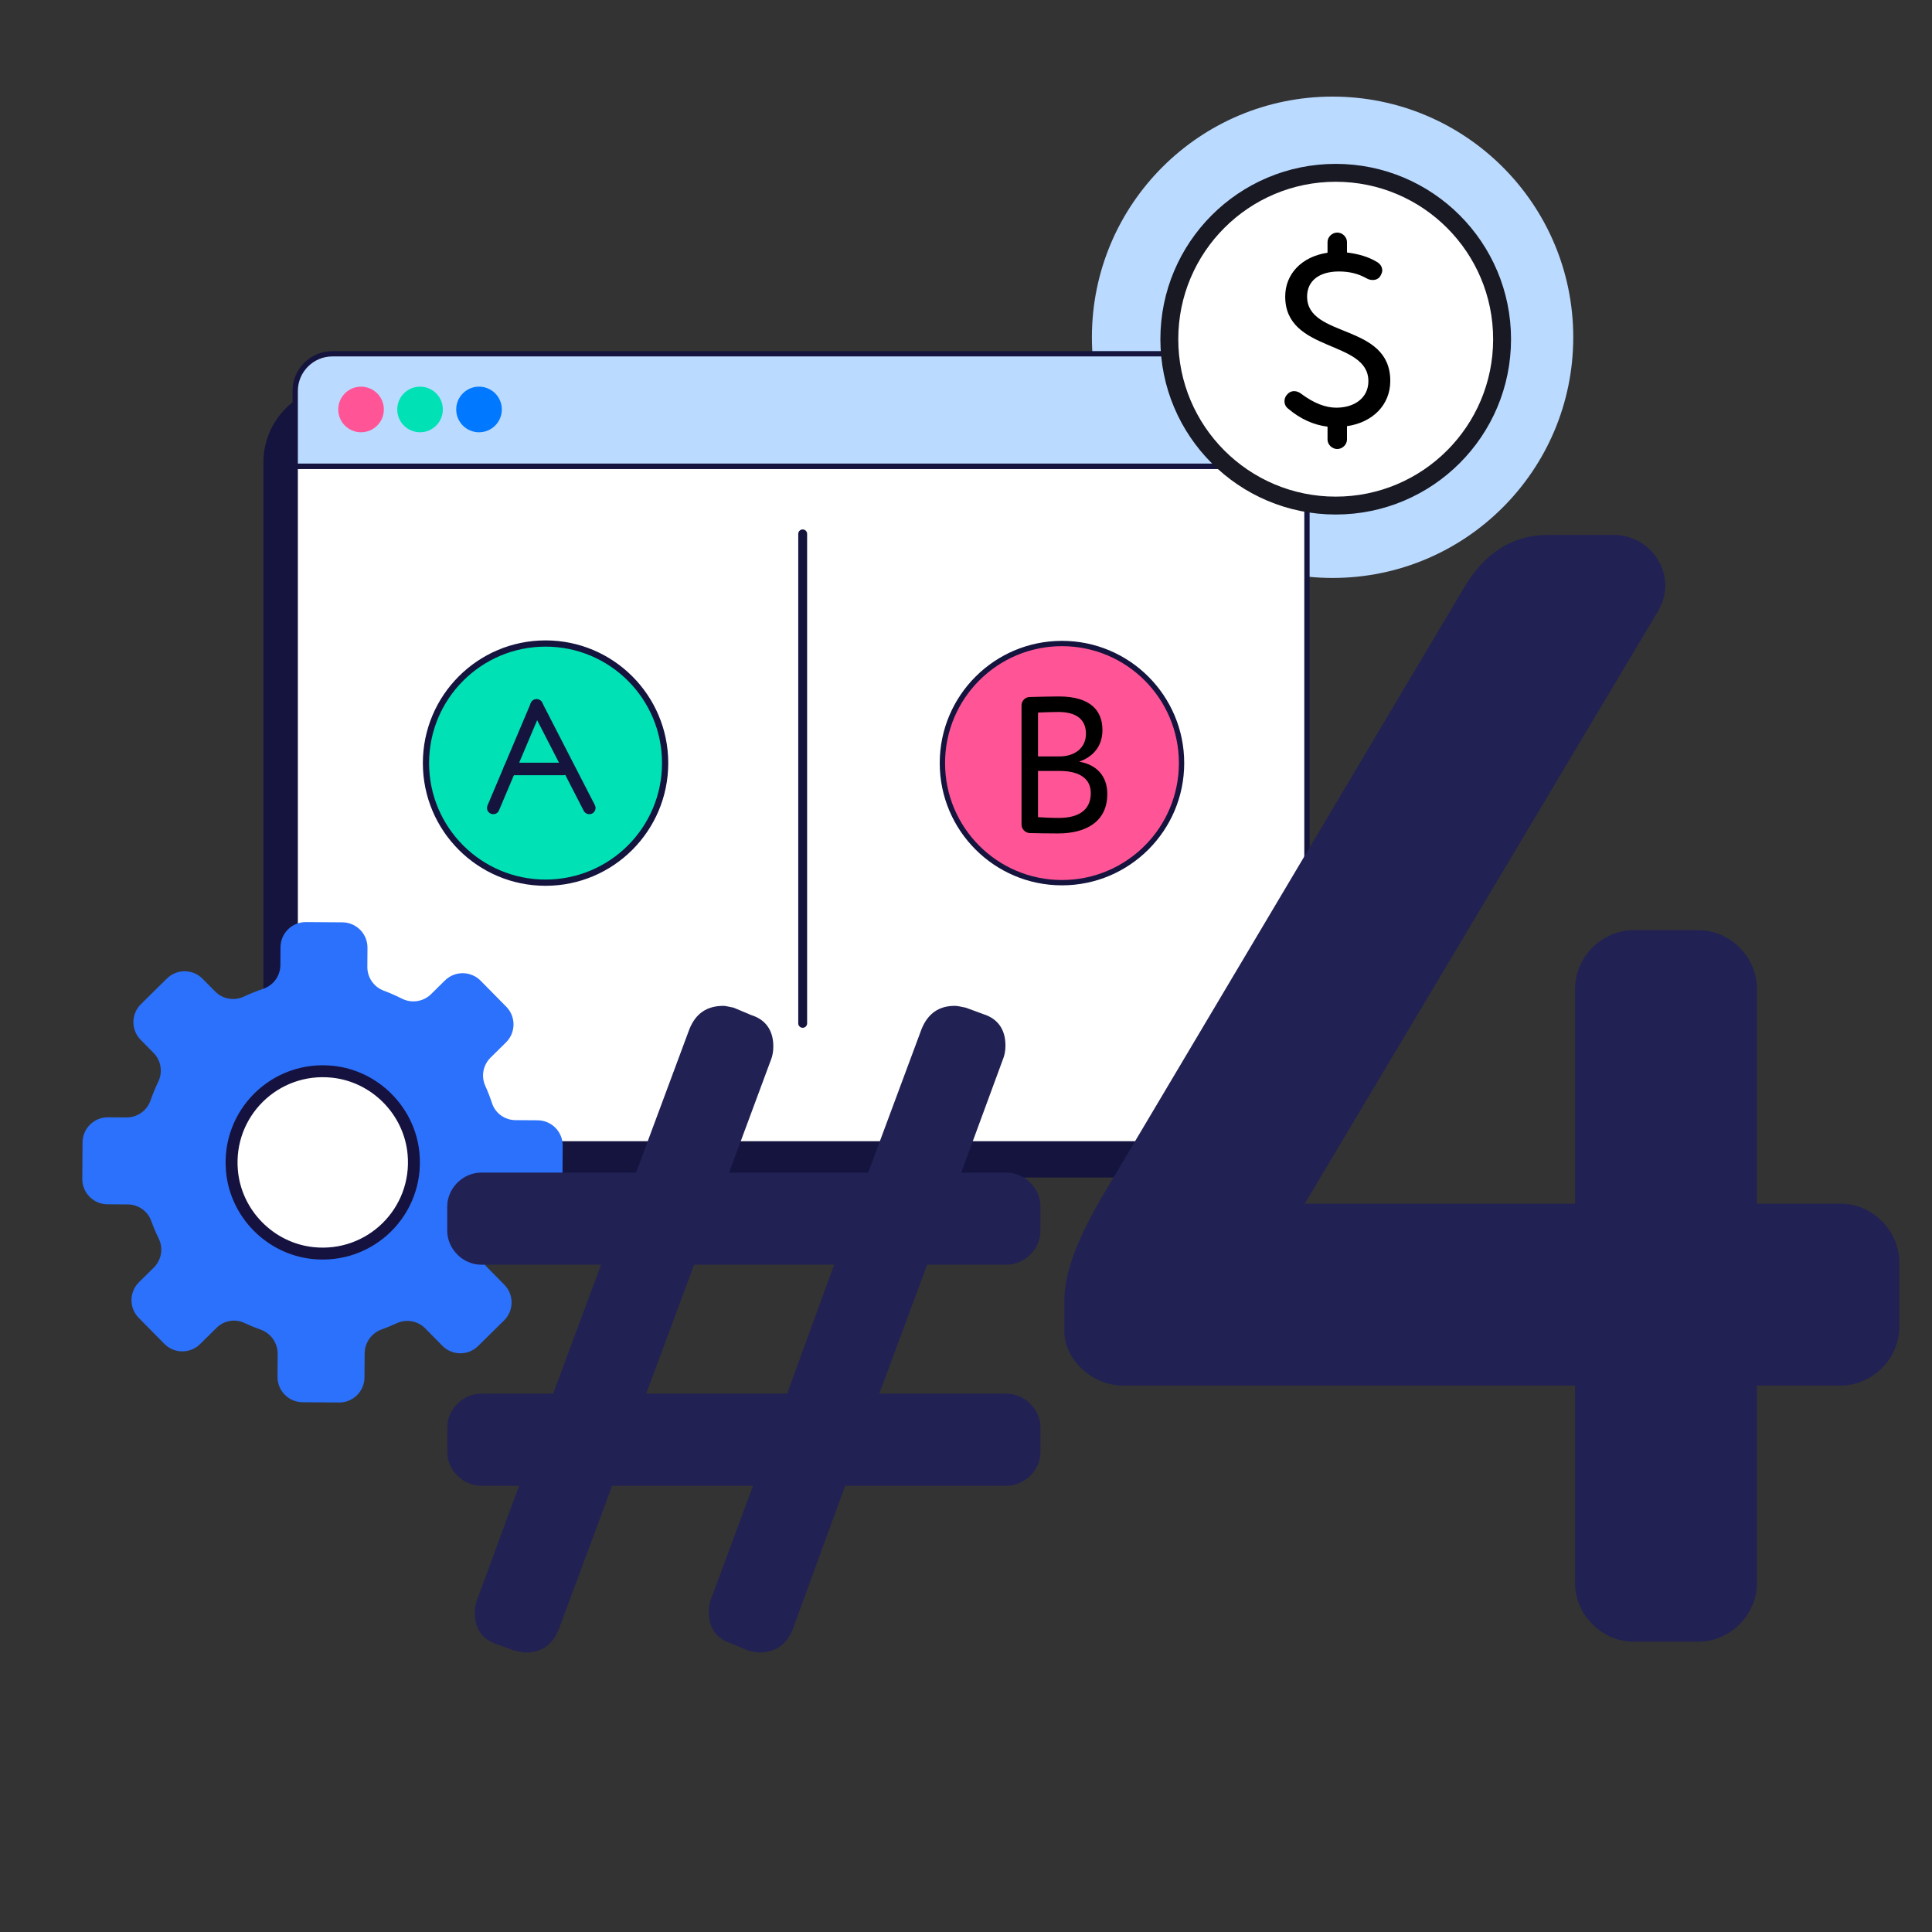 <svg xmlns="http://www.w3.org/2000/svg" width="1080" height="1080" viewBox="0 0 1080 1080" fill="none"><rect x="0" y="0" width="1080" height="1080" fill="#333333" stroke="none"/><path d="M879.457 188.539C879.457 262.841 819.22 323.078 744.918 323.078C670.616 323.078 610.379 262.841 610.379 188.539C610.379 114.237 670.616 54 744.918 54C819.22 54 879.457 114.237 879.457 188.539Z" fill="#BBDAFF"></path><path d="M671.206 658.248H190.053C166.508 658.248 147.241 638.981 147.241 615.431V258.442C147.241 234.897 166.508 215.63 190.053 215.63H671.206C694.756 215.63 714.023 234.897 714.023 258.442V615.431C714.023 638.981 694.756 658.248 671.206 658.248Z" fill="#14143E"></path><path d="M165.019 618.663C165.019 630.079 174.362 639.422 185.778 639.422H709.839C721.255 639.422 730.598 630.079 730.598 618.663V260.642H165.019V618.663Z" fill="white"></path><path d="M165.019 618.663C165.019 630.079 174.362 639.422 185.778 639.422H709.839C721.255 639.422 730.598 630.079 730.598 618.663V260.642H165.019V618.663Z" stroke="#14143E" stroke-width="2.975" stroke-miterlimit="10" stroke-linecap="round" stroke-linejoin="round"></path><path d="M709.839 197.76H185.778C174.362 197.76 165.019 207.103 165.019 218.519V260.642H730.598V218.519C730.598 207.103 721.255 197.76 709.839 197.76Z" fill="#BBDAFF"></path><path d="M709.839 197.76H185.778C174.362 197.76 165.019 207.103 165.019 218.519V260.642H730.598V218.519C730.598 207.103 721.255 197.76 709.839 197.76Z" stroke="#14143E" stroke-width="2.975" stroke-miterlimit="10" stroke-linecap="round" stroke-linejoin="round"></path><path d="M214.581 228.893C214.581 235.934 208.873 241.642 201.828 241.642C194.787 241.642 189.08 235.934 189.08 228.893C189.08 221.852 194.787 216.144 201.828 216.144C208.873 216.144 214.581 221.852 214.581 228.893Z" fill="#FF5596"></path><path d="M247.554 228.893C247.554 235.934 241.846 241.642 234.801 241.642C227.761 241.642 222.053 235.934 222.053 228.893C222.053 221.852 227.761 216.144 234.801 216.144C241.846 216.144 247.554 221.852 247.554 228.893Z" fill="#00E2B5"></path><path d="M280.527 228.893C280.527 235.934 274.819 241.642 267.779 241.642C260.734 241.642 255.026 235.934 255.026 228.893C255.026 221.852 260.734 216.144 267.779 216.144C274.819 216.144 280.527 221.852 280.527 228.893Z" fill="#0078FF"></path><path d="M448.706 298.441V572.061" stroke="#14143E" stroke-width="4.957" stroke-miterlimit="10" stroke-linecap="round" stroke-linejoin="round"></path><path d="M371.814 426.574C371.814 463.491 341.887 493.422 304.966 493.422C268.049 493.422 238.123 463.491 238.123 426.574C238.123 389.658 268.049 359.727 304.966 359.727C341.887 359.727 371.814 389.658 371.814 426.574Z" fill="#00E2B5"></path><path d="M371.814 426.574C371.814 463.491 341.887 493.422 304.966 493.422C268.049 493.422 238.123 463.491 238.123 426.574C238.123 389.658 268.049 359.727 304.966 359.727C341.887 359.727 371.814 389.658 371.814 426.574Z" stroke="#14143E" stroke-width="3.484" stroke-miterlimit="10" stroke-linecap="round" stroke-linejoin="round"></path><path d="M660.496 426.574C660.496 463.491 630.57 493.422 593.649 493.422C556.732 493.422 526.806 463.491 526.806 426.574C526.806 389.658 556.732 359.727 593.649 359.727C630.57 359.727 660.496 389.658 660.496 426.574Z" fill="#FF5596"></path><path d="M660.496 426.574C660.496 463.491 630.57 493.422 593.649 493.422C556.732 493.422 526.806 463.491 526.806 426.574C526.806 389.658 556.732 359.727 593.649 359.727C630.57 359.727 660.496 389.658 660.496 426.574Z" stroke="#14143E" stroke-width="2.975" stroke-miterlimit="10"></path><path d="M299.968 394.341L275.729 451.641L299.968 394.341Z" fill="white"></path><path d="M299.968 394.341L275.729 451.641L299.968 394.341Z" stroke="#14143E" stroke-width="7" stroke-miterlimit="10" stroke-linecap="round" stroke-linejoin="round"></path><path d="M329.417 451.643L299.967 394.343Z" fill="white"></path><path d="M329.417 451.643L299.967 394.343" stroke="#14143E" stroke-width="7" stroke-miterlimit="10" stroke-linecap="round" stroke-linejoin="round"></path><path d="M284.944 429.86H314.795Z" fill="white"></path><path d="M284.944 429.86H314.795" stroke="#14143E" stroke-width="7" stroke-miterlimit="10" stroke-linecap="round" stroke-linejoin="round"></path><path d="M580.254 456.785C582.753 457.006 587.637 457.223 591.975 457.223C603.148 457.223 609.763 452.665 609.763 443.338C609.763 435.311 603.474 430.974 592.514 430.974H580.254V456.785ZM580.254 422.835H592.405C600.436 422.835 607.051 418.389 607.051 410.149C607.051 402.23 601.736 397.998 591.649 397.998C587.637 397.998 582.966 398.215 580.254 398.319V422.835ZM616.273 408.084C616.273 417.628 610.523 423.273 603.252 425.768C612.696 427.393 618.984 433.469 618.984 443.882C618.984 459.279 607.155 465.898 591.427 465.898C586.551 465.898 580.254 465.789 575.591 465.685C573.101 465.572 571.041 463.403 571.041 461.013V394.308C571.041 391.818 573.101 389.645 575.591 389.645C580.254 389.536 586.764 389.323 591.866 389.323C609.984 389.323 616.273 397.563 616.273 408.084" fill="black"></path><path d="M746.669 282.62C798.036 282.62 839.676 240.98 839.676 189.613C839.676 138.247 798.036 96.607 746.669 96.607C695.302 96.607 653.659 138.247 653.659 189.613C653.659 240.98 695.302 282.62 746.669 282.62Z" fill="white" stroke="#181923" stroke-width="10"></path><path d="M742.097 238.502C734.346 237.549 727.001 234.286 720.068 228.44C718.71 227.349 718.029 225.987 718.029 224.224C718.029 223 718.439 221.913 719.249 220.823C720.478 219.327 721.836 218.65 723.466 218.65C724.828 218.65 726.19 219.197 727.41 220.146C734.346 225.314 740.869 227.897 746.986 227.897C757.32 227.897 764.937 222.323 764.937 213.076C764.937 189.827 718.439 197.302 718.439 165.759C718.439 153.248 727.548 143.462 742.097 141.285V135.306C742.097 132.448 744.68 130.003 747.534 130.003C750.387 130.003 752.974 132.448 752.974 135.306V141.147C759.501 141.966 764.937 143.596 769.287 146.182C771.597 147.407 772.688 149.174 772.688 151.213C772.688 152.162 772.279 153.114 771.597 154.339C770.649 155.835 769.153 156.516 767.386 156.516C766.161 156.516 765.071 156.244 763.851 155.563C759.363 152.981 754.194 151.756 748.486 151.756C737.2 151.756 730.673 157.193 730.673 165.759C730.673 189.279 777.176 180.446 777.176 212.938C777.176 226.397 767.252 236.191 752.974 238.226V245.705C752.974 248.559 750.387 251.008 747.534 251.008C744.68 251.008 742.097 248.559 742.097 245.705V238.502Z" fill="black"></path><path d="M46 658.985C45.947 666.781 52.222 673.145 60.018 673.199L71.401 673.279C77.247 673.319 82.529 676.932 84.513 682.43C85.751 685.858 87.17 689.201 88.758 692.444C91.407 697.862 90.247 704.368 85.954 708.602L77.7 716.744C72.151 722.218 72.089 731.155 77.561 736.705L91.878 751.221C97.35 756.773 106.287 756.834 111.839 751.36L121.09 742.238C125.185 738.199 131.364 737.074 136.57 739.517C139.54 740.912 142.588 742.166 145.708 743.269C151.458 745.302 155.264 750.773 155.221 756.872L155.133 769.647C155.079 777.443 161.354 783.804 169.151 783.86L189.54 784.002C197.334 784.056 203.697 777.781 203.751 769.984L203.844 756.564C203.887 750.559 207.653 745.203 213.307 743.175C216.183 742.144 219.003 740.982 221.754 739.702C227.153 737.189 233.546 738.36 237.727 742.599L247.296 752.303C252.77 757.855 261.708 757.916 267.257 752.442L281.776 738.124C287.325 732.65 287.389 723.715 281.915 718.163L272.528 708.645C268.325 704.384 267.254 697.94 269.884 692.565C271.298 689.678 272.576 686.713 273.714 683.678C275.744 678.266 280.985 674.736 286.765 674.776L300.199 674.87C307.995 674.923 314.359 668.648 314.412 660.852L314.554 640.463C314.608 632.666 308.333 626.305 300.537 626.249L288.118 626.163C282.196 626.123 276.909 622.352 275.056 616.728C273.955 613.378 272.68 610.102 271.245 606.918C268.84 601.58 270.077 595.308 274.247 591.197L282.858 582.707C288.407 577.232 288.468 568.295 282.994 562.746L268.679 548.227C263.202 542.678 254.267 542.613 248.715 548.088L240.973 555.723C236.634 560.003 230.064 560.975 224.625 558.228C221.363 556.578 218.002 555.102 214.547 553.811C208.987 551.733 205.307 546.422 205.347 540.487L205.422 529.803C205.475 522.007 199.2 515.644 191.404 515.59L171.017 515.445C163.221 515.392 156.858 521.667 156.804 529.463L156.734 539.493C156.692 545.53 152.813 550.854 147.09 552.777C143.416 554.015 139.835 555.456 136.361 557.089C130.93 559.647 124.483 558.527 120.268 554.253L113.259 547.145C107.784 541.596 98.847 541.534 93.298 547.008L78.782 561.324C73.23 566.798 73.168 575.735 78.643 581.284L85.834 588.58C90.028 592.833 91.072 599.25 88.485 604.636C86.857 608.029 85.413 611.53 84.162 615.124C82.172 620.853 76.787 624.696 70.72 624.653L60.356 624.581C52.559 624.527 46.196 630.802 46.142 638.596L46 658.985Z" fill="#2C71FB"></path><path d="M129.671 654.639C126.704 622.382 153.759 595.702 185.97 599.116C209.807 601.645 228.967 621.07 231.165 644.941C234.138 677.2 207.08 703.886 174.864 700.469C151.025 697.938 131.867 678.51 129.671 654.639Z" fill="white"></path><path d="M129.671 654.639C126.704 622.382 153.759 595.702 185.97 599.116C209.807 601.645 228.967 621.07 231.165 644.941C234.138 677.2 207.08 703.886 174.864 700.469C151.025 697.938 131.867 678.51 129.671 654.639Z" stroke="#15123F" stroke-width="6.667" stroke-miterlimit="10"></path><path d="M562.571 830.563C572.872 830.563 581.624 821.811 581.624 811.51V798.122C581.624 787.827 572.872 779.069 562.571 779.069H491.509L518.285 706.979H562.571C572.872 706.979 581.624 698.227 581.624 687.926V674.538C581.624 664.237 572.872 655.485 562.571 655.485H537.338L561.027 591.118C561.542 589.574 562.056 587.511 562.056 584.424C562.056 575.666 557.94 569.487 549.697 566.914L539.916 563.307C537.338 562.793 535.28 562.278 533.737 562.278C524.979 562.278 518.805 566.4 515.198 575.152L485.33 655.485H407.574L431.263 591.632C431.778 590.089 432.292 588.025 432.292 584.938C432.292 576.181 428.171 570.001 419.933 567.429L410.147 563.307C407.574 562.793 405.516 562.278 404.487 562.278C395.215 562.278 389.036 566.4 385.434 575.152L355.566 655.485H269.053C258.757 655.485 250 664.237 250 674.538V687.926C250 698.227 258.757 706.979 269.053 706.979H335.998L309.222 779.069H269.053C258.757 779.069 250 787.827 250 798.122V811.51C250 821.811 258.757 830.563 269.053 830.563H290.169L266.48 894.936C265.966 896.48 265.451 898.538 265.451 901.63C265.451 910.382 269.567 916.562 277.81 919.134L287.591 922.741C290.169 923.256 292.227 923.77 293.771 923.77C302.528 923.77 308.702 919.649 312.309 910.897L342.178 830.563H420.962L397.273 894.416C396.759 895.965 396.244 898.023 396.244 901.116C396.244 909.868 400.366 916.047 408.603 918.62L418.39 922.741C420.962 923.256 423.02 923.77 424.055 923.77C433.321 923.77 439.501 919.649 443.108 910.897L472.456 830.563H562.571ZM388.007 706.979H466.277L440.015 779.069H361.231L388.007 706.979Z" fill="#212154"></path><path d="M1028.98 774.526C1046.66 774.526 1061.69 759.5 1061.69 741.823V705.583C1061.69 687.906 1046.66 672.88 1028.98 672.88H982.141V552.672C982.141 534.995 967.115 519.969 949.438 519.969H913.198C895.521 519.969 880.495 534.995 880.495 552.672V672.88H729.349L926.453 342.307C929.104 337.891 930.875 333.469 930.875 327.281C930.875 312.255 918.5 299 901.703 299H865.469C846.021 299 830.109 308.724 818.62 328.167L615.328 670.229C602.073 693.208 595 711.771 595 726.797V744.474C595 759.5 610.026 774.526 627.703 774.526H880.495V885.01C880.495 902.688 895.521 917.714 913.198 917.714H949.438C967.115 917.714 982.141 902.688 982.141 885.01V774.526H1028.98Z" fill="#212154"></path></svg>
